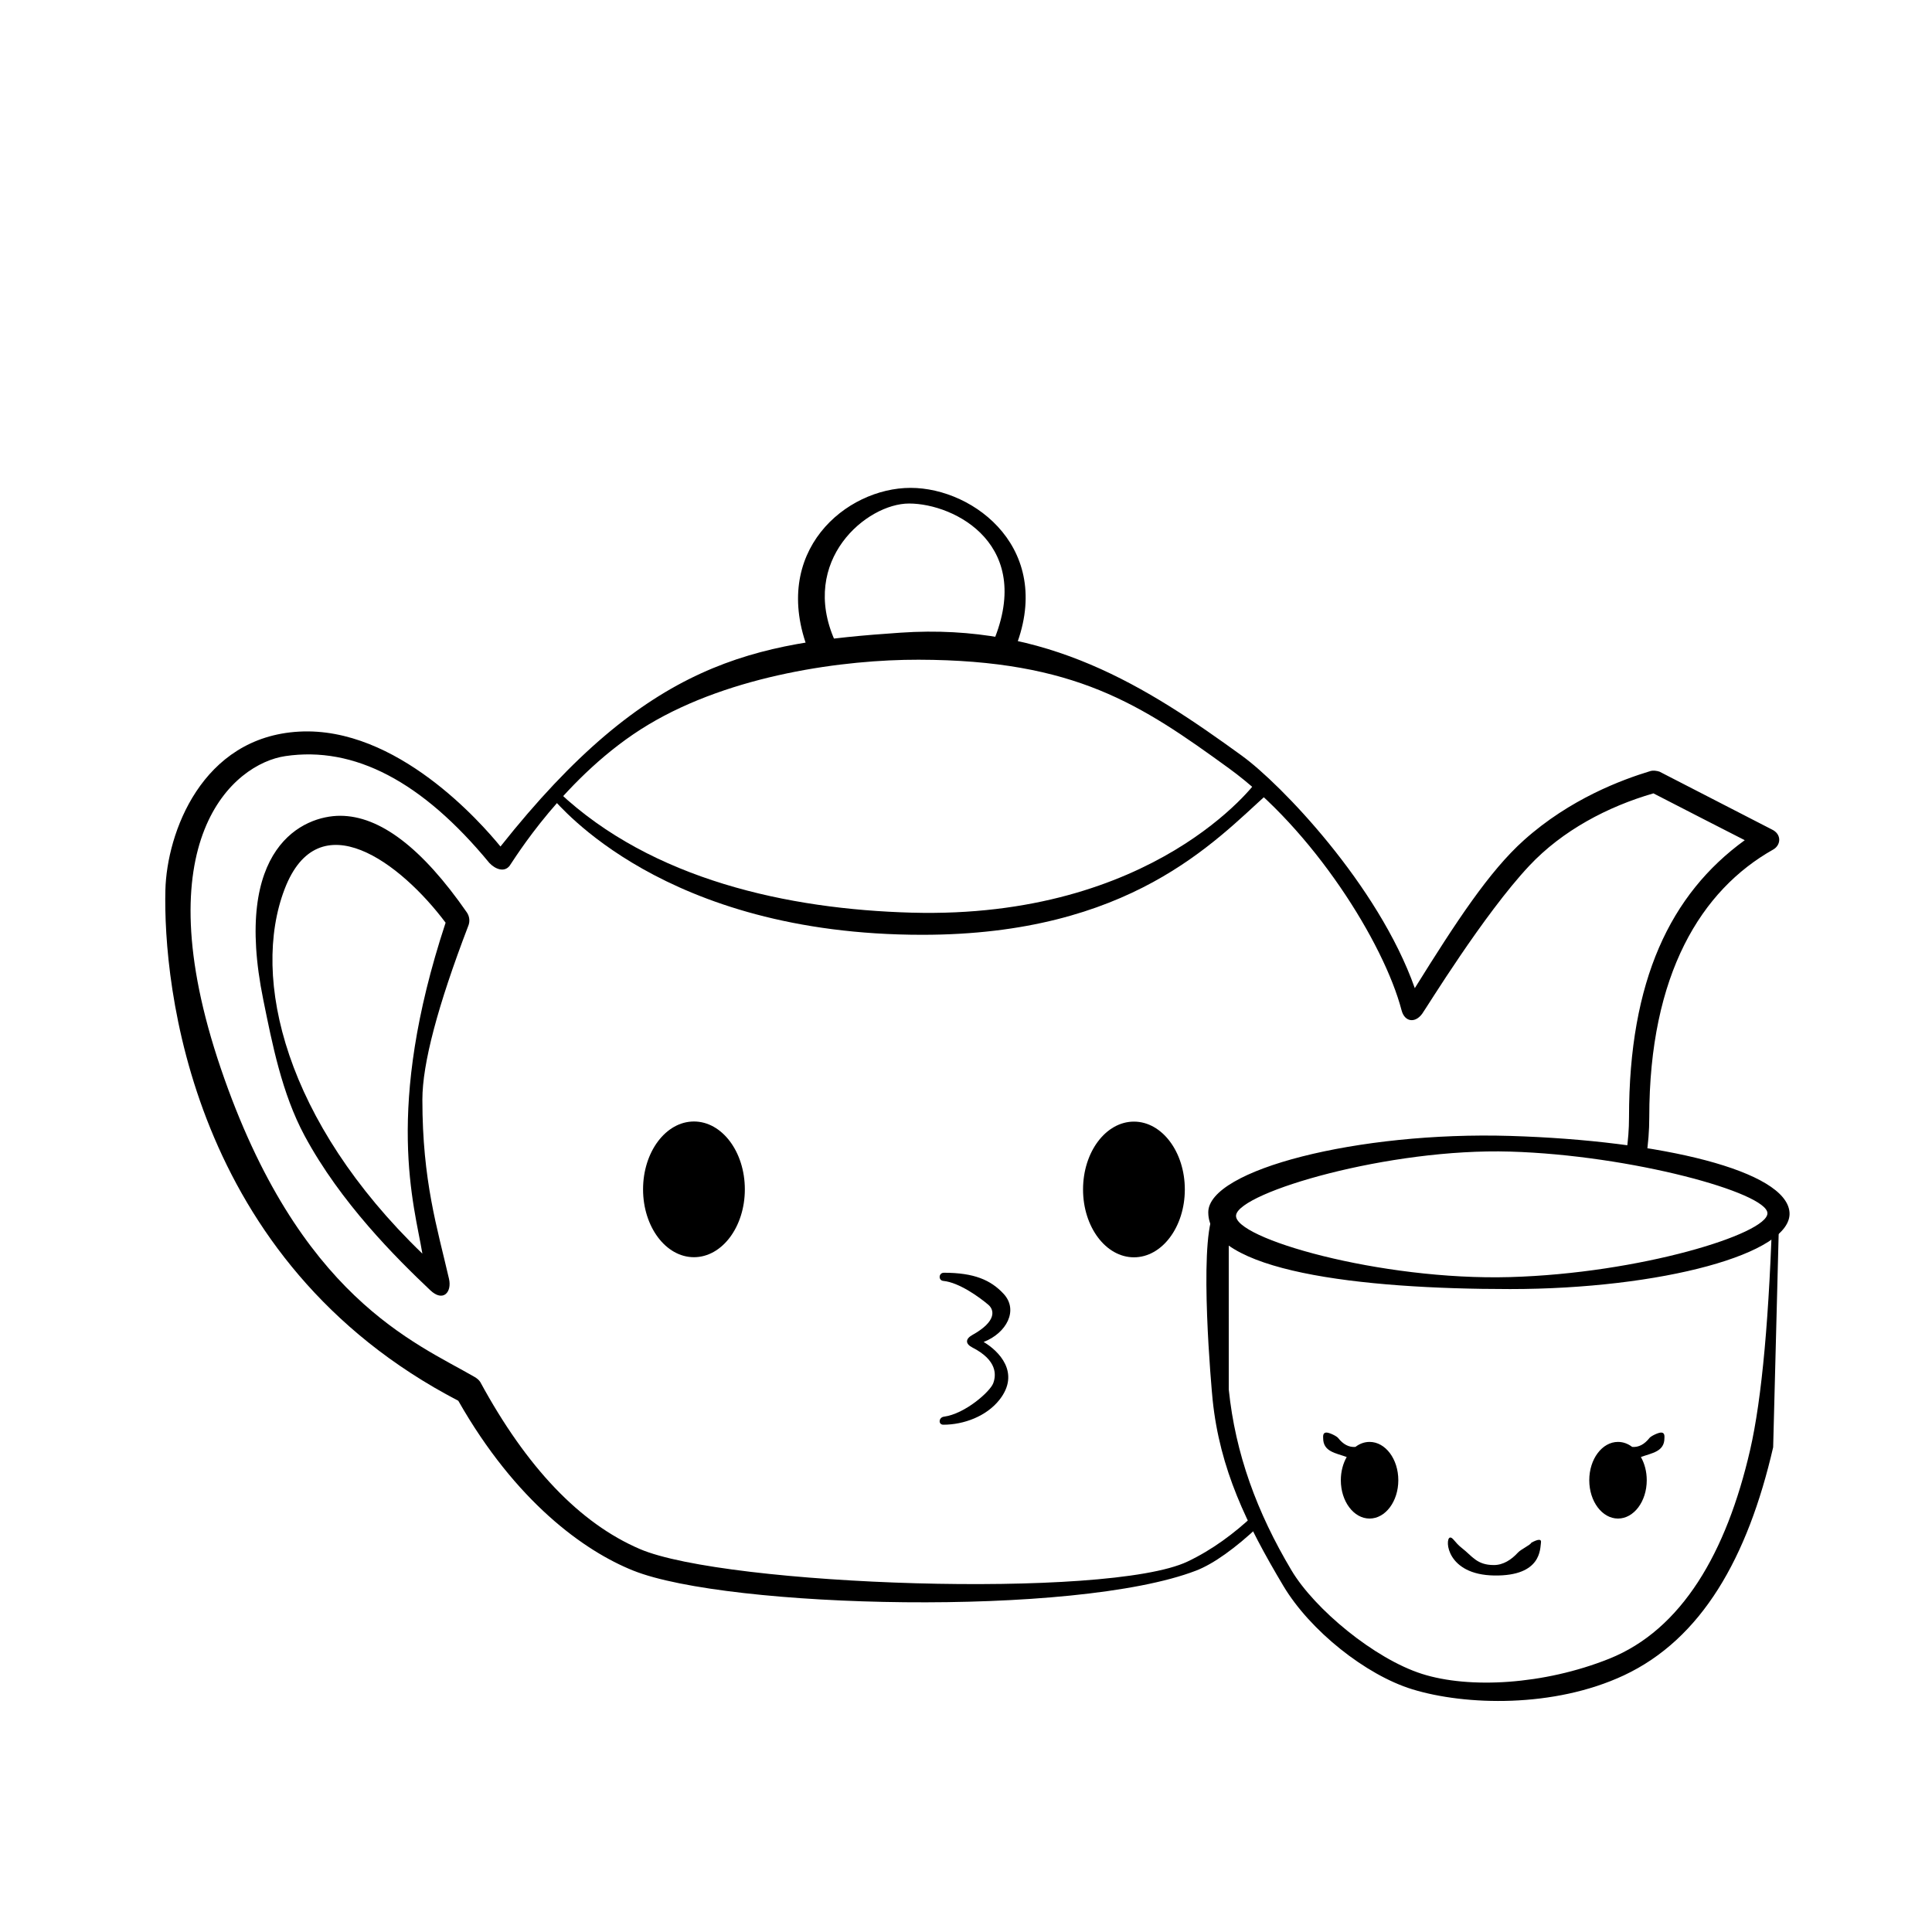 <?xml version="1.0" encoding="UTF-8"?>
<!-- Uploaded to: SVG Repo, www.svgrepo.com, Generator: SVG Repo Mixer Tools -->
<svg fill="#000000" width="800px" height="800px" version="1.1" viewBox="144 144 512 512" xmlns="http://www.w3.org/2000/svg">
 <g>
  <path d="m613.8 461.96 1.797 0.082-1.691 65.496c-6.75 29.301-18.973 50.816-39.578 60.457-18.555 8.676-41.98 8-56.051 3.684-12.305-3.777-27.094-15.527-34.184-27.418-9.707-16.277-16.84-30.918-18.734-49.316-0.297-2.879-3.644-40.246 0.129-49.141 1.145-0.547 2.523-1.059 4.144-1.535l0.004 47.953c1.754 17.035 7.445 32.543 16.629 47.949 6.129 10.281 21.992 23.422 34.586 27.43 12.508 3.981 32.242 2.914 49.578-4.008 19.293-7.707 31.113-28.172 37.363-55.301 3.144-13.648 5.144-35.758 6.008-66.332z"/>
  <path d="m544.19 445.03c-40.301-1.215-79.988 8.984-79.988 20.242 0 15.641 40.113 20.344 79.984 20.344 39.875 0 74.898-9.371 74.051-20.344-0.848-10.977-33.75-19.023-74.047-20.242zm0 4.152c32.066 0.949 68.199 10.895 68.199 16.352s-33.848 15.93-68.199 16.906c-34.355 0.973-73.598-10.355-72.613-16.441 0.988-6.082 40.543-17.77 72.613-16.816z"/>
  <path d="m552.37 552.82c-0.258 1.5 0.262 8.898-12.387 8.703-12.641-0.195-13.113-9.625-11.762-10.039 0.758-0.23 1.266 1.273 3.184 2.758 2.781 2.148 3.938 4.512 8.492 4.512 2.465 0 4.633-1.406 6.352-3.285 0.859-0.941 3.297-1.988 3.582-2.648 1.863-1 2.707-1 2.539 0z"/>
  <path d="m495.47 523.64c0.812-0.023 2.75 0.938 3.141 1.434 1.336 1.695 2.863 2.519 4.594 2.371 1.105-0.848 2.383-1.324 3.746-1.324 4.207 0 7.617 4.547 7.617 10.156s-3.41 10.156-7.617 10.156-7.617-4.547-7.617-10.156c0-2.312 0.582-4.445 1.559-6.152-2.918-1.066-6.242-1.398-6.242-5 0-0.355-0.16-1.457 0.82-1.484z" fill-rule="evenodd"/>
  <path d="m584.27 523.64c-0.809-0.023-2.746 0.938-3.141 1.434-1.336 1.695-2.859 2.519-4.59 2.371-1.105-0.848-2.387-1.324-3.75-1.324-4.207 0-7.617 4.547-7.617 10.156s3.41 10.156 7.617 10.156 7.617-4.547 7.617-10.156c0-2.312-0.578-4.445-1.555-6.152 2.914-1.066 6.238-1.398 6.238-5 0-0.355 0.164-1.457-0.82-1.484z" fill-rule="evenodd"/>
  <path d="m473.25 344.38c9.988 7.25 35.977 34.039 45.688 61.492 10.992-17.652 19.738-30.996 28.914-39.211 12.238-10.965 25.988-16.035 33.492-18.312 0.75-0.227 1.711-0.094 2.445 0.148l29.695 15.281c2.785 1.273 2.484 4.203 0.438 5.356-19.027 10.707-32.848 32.945-32.848 70.957 0 3.519-0.277 7.012-0.809 10.453l-5.254-1.207c0.457-3.043 0.695-6.129 0.695-9.246 0-36.258 10.957-59.129 30.672-73.43-6.559-3.34-14.625-7.477-24.203-12.41-12.129 3.508-24.125 9.832-32.914 19.199-12.125 12.93-27.188 37.586-28.371 39.207-1.879 2.574-4.648 2.176-5.457-0.906-4.66-17.867-23.555-48.02-45.785-64.16-23.25-16.875-40.738-28.672-82.211-28.758-19.625-0.039-49.504 3.953-71.625 17.215-22.121 13.258-36.012 36.453-36.762 37.402-1.422 1.801-3.766 0.914-5.352-0.742-17.801-21.602-35.832-31.043-54.098-28.328-13.734 2.039-37.68 22.281-17.059 82.84 20.621 60.562 51.512 72.59 67.215 81.68 0.574 0.332 1.145 0.773 1.516 1.348 12.316 22.688 26.406 37.438 42.266 44.25 22.73 9.766 124.03 13.355 145.17 3.332 6.508-3.086 12.371-7.449 17.523-12.297l1.426 2.848c-6.199 5.863-12.078 10.078-16.68 11.848-32.078 12.348-124.12 10.008-149.15 0-13.023-5.207-31.184-18.285-46.375-45.012-71.074-36.945-78.25-110.37-77.621-135.38 0.379-15.004 9.57-40.52 35.43-41.949 25.859-1.43 48.266 24.207 53.371 30.449 39.184-49.422 67.082-54.004 106-56.668 38.914-2.664 65.316 14.336 90.621 32.707zm-239.12 15.812c10.547 0 21.742 8.535 33.586 25.602 0.742 1.078 0.875 2.465 0.348 3.664-8.086 21.129-12.129 36.449-12.129 45.957 0 21.578 3.953 34.02 7.051 47.473 0.816 3.551-1.543 6.273-4.961 3.039-9.059-8.574-23.75-23.188-33.293-40.922-6.062-11.266-8.598-24.477-10.949-36.004-8.297-40.66 10.703-48.809 20.348-48.809zm-14.715 19.461c-9 23.562 0.191 61.559 36.52 96.578-2.121-12.852-10.223-38.031 6.156-87.707-11.855-15.816-33.672-32.438-42.676-8.871z"/>
  <path d="m394.14 481.29c8.008 0 12.426 1.922 15.828 5.594 4.004 4.32 0.785 10.395-5.293 12.754 4.004 2.359 9.824 8.172 4.191 15.32-3.434 4.356-9.414 6.606-14.875 6.606-1.391 0-1.242-1.941 0.148-2.125 5.629-0.754 12.23-6.648 13.062-8.832 0.832-2.184 1.113-6.121-5.512-9.504-1.879-0.961-1.906-2.266 0-3.324 6.504-3.621 5.828-6.641 4.223-8.008-2.344-1.992-7.746-5.91-11.922-6.316-1.391-0.133-1.246-2.164 0.148-2.164z"/>
  <path d="m341.39 459.19c0 9.93-6.039 17.98-13.488 17.98-7.445 0-13.484-8.051-13.484-17.98 0-9.934 6.039-17.984 13.484-17.984 7.449 0 13.488 8.051 13.488 17.984" fill-rule="evenodd"/>
  <path d="m457.99 459.22c0 9.93-6.039 17.98-13.484 17.98-7.449 0-13.488-8.051-13.488-17.98s6.039-17.98 13.488-17.98c7.445 0 13.484 8.051 13.484 17.98" fill-rule="evenodd"/>
  <path d="m385.31 273.29c-17.094 0-37.375 16.828-26.996 43.293 3.141 2.102 5.453 1.172 6.941-2.781-9.5-21.316 8.418-36.363 19.66-36.363 12.117 0 33.832 11.082 21.773 37.871l6.016 1.273c11.223-26.668-10.301-43.293-27.395-43.293z"/>
  <path d="m477.34 350.57 2.668 3.723c-14.121 12.707-36.582 37.438-91.57 37.438-68.863 0-96.281-34.672-97.816-35.906l1.453-1.918c24.711 23.273 60.906 31.059 93.516 31.957 64.203 1.762 91.168-34.145 91.75-35.293z"/>
 </g>
</svg>